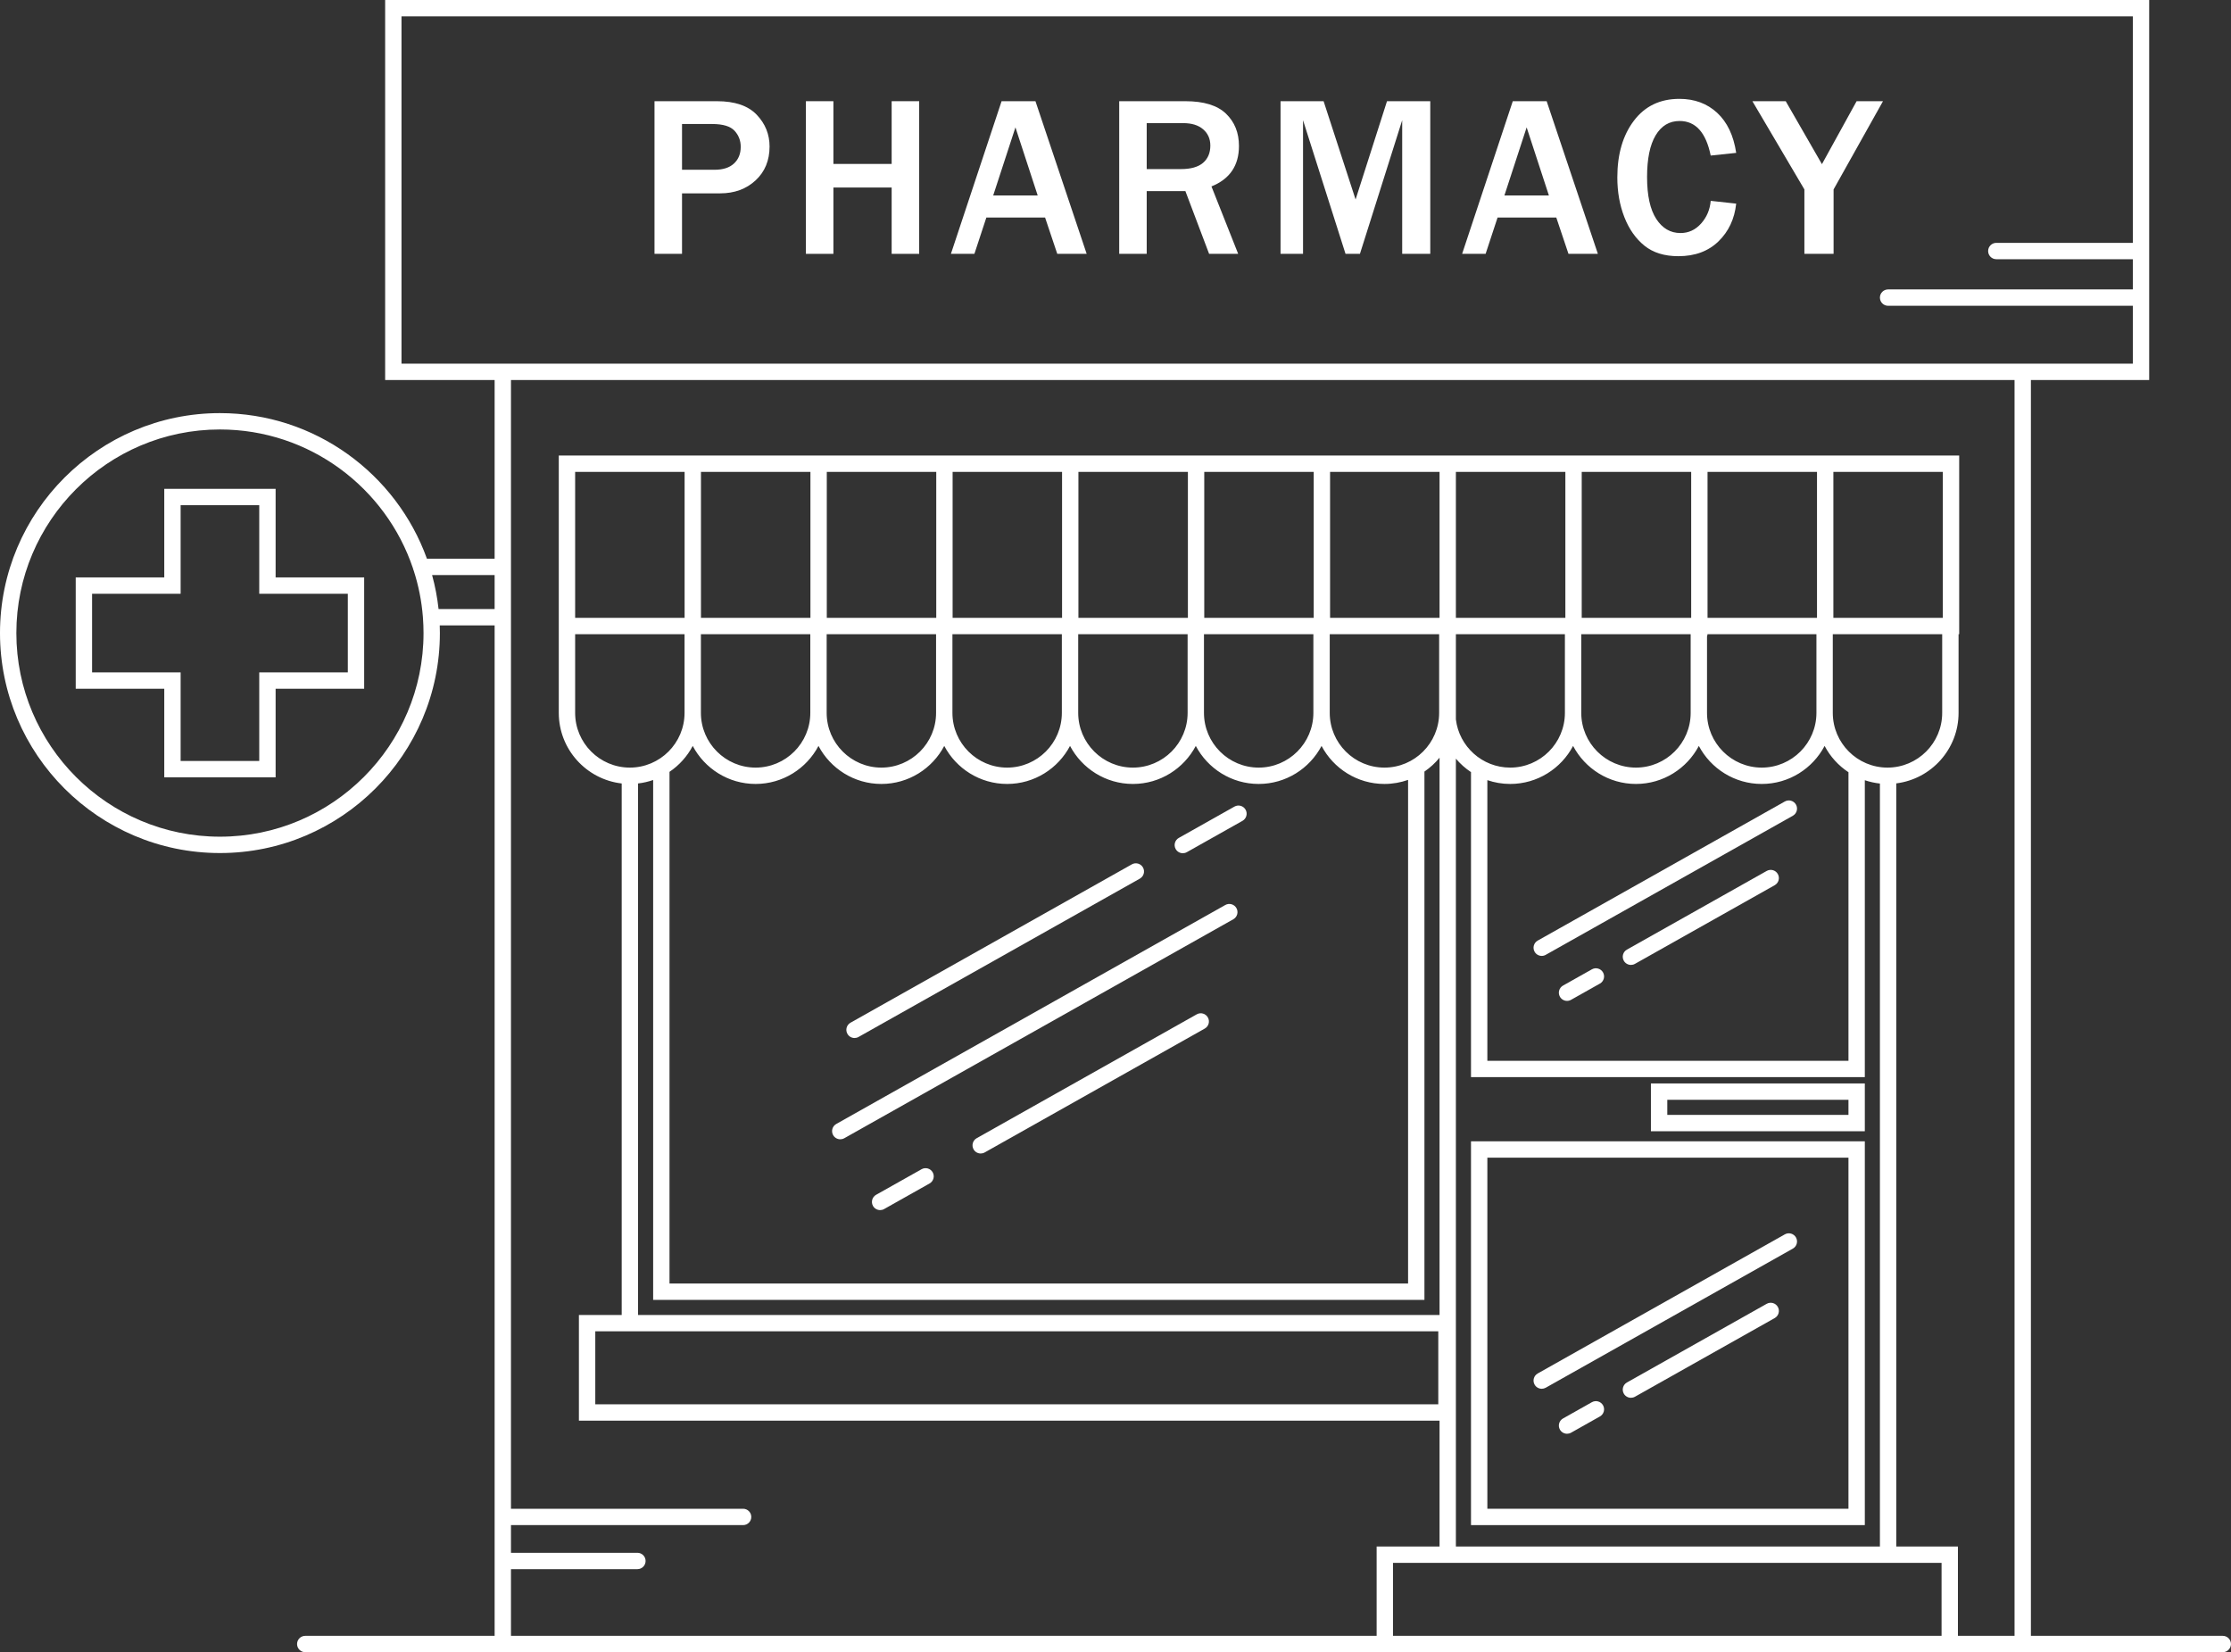 <?xml version="1.0" encoding="UTF-8" standalone="no"?><svg xmlns="http://www.w3.org/2000/svg" xmlns:xlink="http://www.w3.org/1999/xlink" fill="#000000" height="363" preserveAspectRatio="xMidYMid meet" version="1" viewBox="0.0 0.0 490.2 363.0" width="490.2" zoomAndPan="magnify"><rect x="0.0" y="0.0" width="490.2" height="363.0" fill="#333333" stroke="none"/><defs><clipPath id="a"><path d="M 0 0 L 490.191 0 L 490.191 362.988 L 0 362.988 Z M 0 0"/></clipPath></defs><g><g id="change1_1"><path d="M 326.805 254.34 L 406.148 254.34 L 406.148 331.473 L 326.805 331.473 Z M 323.211 335.066 L 409.742 335.066 L 409.742 250.746 L 323.211 250.746 L 323.211 335.066" fill="#ffffff"/></g><g id="change1_2"><path d="M 366.34 241.625 L 406.148 241.625 L 406.148 244.941 L 366.34 244.941 Z M 362.742 248.535 L 409.742 248.535 L 409.742 238.031 L 362.742 238.031 L 362.742 248.535" fill="#ffffff"/></g><g id="change1_3"><path d="M 76.422 130.449 L 76.422 147.723 L 56.961 147.723 L 56.961 167.184 L 39.688 167.184 L 39.688 147.723 L 20.23 147.723 L 20.23 130.449 L 39.688 130.449 L 39.688 110.992 L 56.961 110.992 L 56.961 130.449 Z M 60.559 107.398 L 36.094 107.398 L 36.094 126.855 L 16.637 126.855 L 16.637 151.316 L 36.094 151.316 L 36.094 170.777 L 60.559 170.777 L 60.559 151.316 L 80.016 151.316 L 80.016 126.855 L 60.559 126.855 L 60.559 107.398" fill="#ffffff"/></g><g id="change1_4"><path d="M 271.238 177.207 L 259.008 184.09 C 258.145 184.574 257.84 185.672 258.324 186.535 C 258.656 187.121 259.266 187.453 259.891 187.453 C 260.191 187.453 260.492 187.379 260.773 187.223 L 273 180.34 C 273.863 179.852 274.172 178.758 273.684 177.891 C 273.199 177.027 272.102 176.723 271.238 177.207" fill="#ffffff"/></g><g id="change1_5"><path d="M 187.762 228.051 C 188.059 228.051 188.363 227.977 188.641 227.82 L 250.453 193.031 C 251.316 192.543 251.621 191.445 251.137 190.582 C 250.648 189.719 249.555 189.41 248.688 189.898 L 186.879 224.688 C 186.012 225.172 185.707 226.27 186.195 227.133 C 186.523 227.719 187.133 228.051 187.762 228.051" fill="#ffffff"/></g><g id="change1_6"><path d="M 269.223 198.828 L 183.742 246.938 C 182.879 247.426 182.57 248.52 183.059 249.387 C 183.391 249.973 184 250.301 184.629 250.301 C 184.926 250.301 185.227 250.227 185.508 250.07 L 270.988 201.961 C 271.852 201.473 272.16 200.379 271.672 199.512 C 271.184 198.648 270.09 198.34 269.223 198.828" fill="#ffffff"/></g><g id="change1_7"><path d="M 262.949 222.848 L 214.602 250.059 C 213.734 250.547 213.43 251.641 213.914 252.508 C 214.246 253.094 214.855 253.422 215.484 253.422 C 215.781 253.422 216.086 253.348 216.363 253.191 L 264.711 225.977 C 265.578 225.492 265.883 224.395 265.395 223.531 C 264.91 222.664 263.812 222.359 262.949 222.848" fill="#ffffff"/></g><g id="change1_8"><path d="M 202.484 256.879 L 192.5 262.496 C 191.637 262.984 191.328 264.078 191.816 264.945 C 192.145 265.527 192.758 265.859 193.383 265.859 C 193.684 265.859 193.984 265.785 194.262 265.629 L 204.246 260.008 C 205.113 259.523 205.418 258.426 204.934 257.562 C 204.445 256.695 203.348 256.391 202.484 256.879" fill="#ffffff"/></g><g id="change1_9"><path d="M 392.168 176.086 L 337.871 206.648 C 337.004 207.133 336.699 208.23 337.184 209.094 C 337.516 209.68 338.125 210.012 338.754 210.012 C 339.051 210.012 339.355 209.938 339.633 209.777 L 393.93 179.219 C 394.797 178.73 395.102 177.637 394.617 176.77 C 394.129 175.906 393.031 175.602 392.168 176.086" fill="#ffffff"/></g><g id="change1_10"><path d="M 388.184 191.344 L 357.469 208.629 C 356.605 209.117 356.301 210.211 356.785 211.074 C 357.117 211.66 357.727 211.992 358.352 211.992 C 358.652 211.992 358.953 211.918 359.234 211.762 L 389.945 194.477 C 390.809 193.988 391.117 192.895 390.629 192.027 C 390.145 191.164 389.047 190.855 388.184 191.344" fill="#ffffff"/></g><g id="change1_11"><path d="M 349.773 212.961 L 343.434 216.527 C 342.566 217.016 342.262 218.113 342.746 218.977 C 343.078 219.562 343.688 219.895 344.316 219.895 C 344.613 219.895 344.918 219.82 345.195 219.66 L 351.535 216.094 C 352.402 215.605 352.707 214.512 352.223 213.645 C 351.734 212.781 350.637 212.473 349.773 212.961" fill="#ffffff"/></g><g id="change1_12"><path d="M 392.168 271.188 L 337.871 301.75 C 337.004 302.234 336.699 303.332 337.184 304.195 C 337.516 304.781 338.125 305.113 338.754 305.113 C 339.051 305.113 339.355 305.035 339.633 304.883 L 393.93 274.32 C 394.797 273.832 395.102 272.738 394.617 271.871 C 394.129 271.008 393.031 270.699 392.168 271.188" fill="#ffffff"/></g><g id="change1_13"><path d="M 388.184 286.445 L 357.469 303.73 C 356.605 304.219 356.301 305.312 356.785 306.18 C 357.117 306.766 357.727 307.094 358.352 307.094 C 358.652 307.094 358.953 307.02 359.234 306.863 L 389.945 289.578 C 390.809 289.09 391.117 287.992 390.629 287.129 C 390.145 286.266 389.047 285.961 388.184 286.445" fill="#ffffff"/></g><g id="change1_14"><path d="M 349.773 308.062 L 343.434 311.633 C 342.566 312.117 342.262 313.215 342.746 314.078 C 343.078 314.664 343.688 314.996 344.316 314.996 C 344.613 314.996 344.918 314.922 345.195 314.766 L 351.535 311.195 C 352.402 310.707 352.707 309.613 352.223 308.746 C 351.734 307.883 350.637 307.574 349.773 308.062" fill="#ffffff"/></g><g id="change1_15"><path d="M 161.277 35.918 C 160.297 36.836 158.871 37.297 157.004 37.297 L 149.855 37.297 L 149.855 27.246 L 156.465 27.246 C 158.84 27.246 160.48 27.738 161.391 28.723 C 162.297 29.703 162.754 30.883 162.754 32.258 C 162.754 33.781 162.262 35.004 161.277 35.918 Z M 157.543 22.234 L 143.809 22.234 L 143.809 55.77 L 149.855 55.77 L 149.855 42.48 L 158.23 42.48 C 161.379 42.48 163.973 41.527 166.02 39.629 C 168.066 37.73 169.09 35.246 169.09 32.184 C 169.09 29.5 168.145 27.168 166.254 25.195 C 164.363 23.223 161.457 22.234 157.543 22.234" fill="#ffffff"/></g><g id="change1_16"><path d="M 195.918 36.016 L 183.117 36.016 L 183.117 22.234 L 177.074 22.234 L 177.074 55.77 L 183.117 55.77 L 183.117 41.199 L 195.918 41.199 L 195.918 55.77 L 201.965 55.77 L 201.965 22.234 L 195.918 22.234 L 195.918 36.016" fill="#ffffff"/></g><g id="change1_17"><path d="M 218.227 42.945 L 223.113 27.984 L 228.004 42.945 Z M 220.07 22.234 L 208.938 55.77 L 214.098 55.77 L 216.727 47.785 L 229.625 47.785 L 232.305 55.77 L 238.766 55.77 L 227.512 22.234 L 220.07 22.234" fill="#ffffff"/></g><g id="change1_18"><path d="M 264.34 35.773 C 263.273 36.688 261.652 37.148 259.477 37.148 L 251.957 37.148 L 251.957 27.051 L 259.969 27.051 C 261.852 27.051 263.316 27.504 264.363 28.414 C 265.414 29.32 265.938 30.516 265.938 31.988 C 265.938 33.594 265.402 34.855 264.34 35.773 Z M 272.227 32.062 C 272.227 29.164 271.277 26.801 269.379 24.973 C 267.477 23.148 264.504 22.234 260.457 22.234 L 245.914 22.234 L 245.914 55.77 L 251.957 55.77 L 251.957 41.988 L 260.457 41.988 L 265.668 55.77 L 272.055 55.77 L 266.184 40.957 C 270.211 39.336 272.227 36.371 272.227 32.062" fill="#ffffff"/></g><g id="change1_19"><path d="M 297.852 43.828 L 290.824 22.234 L 281.363 22.234 L 281.363 55.77 L 286.305 55.77 L 286.305 26.41 L 295.641 55.77 L 298.809 55.77 L 308.094 26.41 L 308.094 55.77 L 314.262 55.77 L 314.262 22.234 L 304.754 22.234 L 297.852 43.828" fill="#ffffff"/></g><g id="change1_20"><path d="M 330.551 42.945 L 335.438 27.984 L 340.328 42.945 Z M 332.391 22.234 L 321.262 55.77 L 326.422 55.77 L 329.051 47.785 L 341.949 47.785 L 344.629 55.77 L 351.09 55.77 L 339.836 22.234 L 332.391 22.234" fill="#ffffff"/></g><g id="change1_21"><path d="M 369.047 26.582 C 372.57 26.582 374.844 29.113 375.879 34.176 L 381.48 33.586 C 380.906 29.77 379.512 26.84 377.301 24.789 C 375.094 22.742 372.324 21.719 369 21.719 C 364.758 21.719 361.422 23.32 359 26.523 C 356.574 29.723 355.363 33.879 355.363 38.988 C 355.363 42.168 355.879 45.074 356.91 47.711 C 357.941 50.348 359.414 52.438 361.32 53.977 C 363.227 55.516 365.715 56.285 368.777 56.285 C 372.414 56.285 375.348 55.199 377.586 53.031 C 379.82 50.859 381.117 48.098 381.48 44.738 L 375.879 44.125 C 375.715 46.059 375.008 47.719 373.766 49.113 C 372.52 50.504 371.012 51.199 369.242 51.199 C 367.031 51.199 365.258 50.164 363.914 48.094 C 362.57 46.02 361.898 42.953 361.898 38.891 C 361.898 34.895 362.523 31.844 363.777 29.738 C 365.031 27.637 366.785 26.582 369.047 26.582" fill="#ffffff"/></g><g id="change1_22"><path d="M 407.938 22.234 L 400.32 36.066 L 392.363 22.234 L 385.039 22.234 L 396.465 41.617 L 396.465 55.77 L 402.879 55.77 L 402.879 41.617 L 413.734 22.234 L 407.938 22.234" fill="#ffffff"/></g><g clip-path="url(#a)" id="change1_23"><path d="M 430.199 359.395 L 430.199 339.766 L 416.652 339.766 L 416.652 172.109 C 424.355 171.156 430.34 164.574 430.34 156.617 L 430.34 139.336 L 430.477 139.336 L 430.477 100.078 L 122.777 100.078 L 122.777 156.617 C 122.777 164.621 128.832 171.234 136.602 172.129 L 136.602 288.898 L 127.199 288.898 L 127.199 312.121 L 316.301 312.121 L 316.301 339.766 L 302.477 339.766 L 302.477 359.395 L 112.273 359.395 L 112.273 344.742 L 140.055 344.742 C 141.051 344.742 141.852 343.938 141.852 342.945 C 141.852 341.953 141.051 341.148 140.055 341.148 L 112.273 341.148 L 112.273 335.066 L 163.277 335.066 C 164.27 335.066 165.074 334.262 165.074 333.27 C 165.074 332.277 164.27 331.473 163.277 331.473 L 112.273 331.473 L 112.273 83.488 L 442.641 83.488 L 442.641 359.395 Z M 319.891 292.492 L 319.891 166.676 C 320.852 167.812 321.969 168.809 323.211 169.633 L 323.211 236.648 L 409.742 236.648 L 409.742 171.414 C 410.801 171.77 411.91 172.02 413.059 172.145 L 413.059 339.766 L 319.891 339.766 Z M 316.023 292.492 L 316.023 308.527 L 130.797 308.527 L 130.797 292.492 Z M 140.195 172.125 C 141.344 171.992 142.453 171.734 143.512 171.367 L 143.512 285.582 L 312.98 285.582 L 312.98 169.516 C 314.227 168.66 315.348 167.633 316.301 166.465 L 316.301 288.898 L 140.195 288.898 Z M 150.422 135.738 L 126.371 135.738 L 126.371 103.672 L 150.422 103.672 Z M 326.805 171.398 C 328.383 171.938 330.066 172.234 331.824 172.234 C 337.812 172.234 343.023 168.84 345.641 163.879 C 348.258 168.84 353.469 172.234 359.457 172.234 C 365.445 172.234 370.656 168.84 373.273 163.879 C 375.891 168.84 381.102 172.234 387.094 172.234 C 393.082 172.234 398.289 168.84 400.906 163.879 C 402.141 166.219 403.949 168.207 406.148 169.656 L 406.148 233.055 L 326.805 233.055 Z M 371.477 156.617 C 371.477 163.246 366.086 168.641 359.457 168.641 C 352.828 168.641 347.438 163.246 347.438 156.617 L 347.438 139.336 L 371.477 139.336 Z M 399.109 156.617 C 399.109 163.246 393.719 168.641 387.094 168.641 L 387.09 168.641 C 380.465 168.641 375.07 163.246 375.07 156.617 L 375.07 139.82 C 375.129 139.664 375.164 139.504 375.176 139.336 L 399.109 139.336 Z M 319.891 139.336 L 343.844 139.336 L 343.844 156.617 C 343.844 163.246 338.453 168.641 331.824 168.641 C 325.68 168.641 320.602 164.004 319.891 158.051 Z M 304.191 168.641 C 297.562 168.641 292.172 163.246 292.172 156.617 L 292.172 139.336 L 316.211 139.336 L 316.211 156.617 C 316.211 163.246 310.82 168.641 304.191 168.641 Z M 205.676 156.617 C 205.676 163.246 200.285 168.641 193.656 168.641 C 187.031 168.641 181.637 163.246 181.637 156.617 L 181.637 139.336 L 205.676 139.336 Z M 233.312 156.617 C 233.312 163.246 227.918 168.641 221.289 168.641 C 214.664 168.641 209.27 163.246 209.27 156.617 L 209.27 139.336 L 233.312 139.336 Z M 260.945 156.617 C 260.945 163.246 255.551 168.641 248.926 168.641 C 242.297 168.641 236.906 163.246 236.906 156.617 L 236.906 139.336 L 260.945 139.336 Z M 288.578 156.617 C 288.578 163.246 283.184 168.641 276.559 168.641 C 269.93 168.641 264.539 163.246 264.539 156.617 L 264.539 139.336 L 288.578 139.336 Z M 154.004 139.336 L 178.043 139.336 L 178.043 156.617 C 178.043 163.246 172.652 168.641 166.023 168.641 C 159.398 168.641 154.004 163.246 154.004 156.617 Z M 147.105 169.57 C 149.242 168.129 151 166.172 152.207 163.879 C 154.824 168.84 160.035 172.234 166.023 172.234 C 172.012 172.234 177.223 168.84 179.84 163.879 C 182.461 168.84 187.668 172.234 193.656 172.234 C 199.648 172.234 204.855 168.84 207.473 163.879 C 210.094 168.84 215.301 172.234 221.289 172.234 C 227.281 172.234 232.488 168.84 235.109 163.879 C 237.727 168.84 242.934 172.234 248.926 172.234 C 254.914 172.234 260.121 168.84 262.742 163.879 C 265.359 168.84 270.566 172.234 276.559 172.234 C 282.547 172.234 287.758 168.84 290.375 163.879 C 292.992 168.84 298.203 172.234 304.191 172.234 C 306.012 172.234 307.762 171.914 309.387 171.34 L 309.387 281.988 L 147.105 281.988 Z M 414.723 168.641 C 408.098 168.641 402.703 163.246 402.703 156.617 L 402.703 139.336 L 426.742 139.336 L 426.742 156.617 C 426.742 163.246 421.352 168.641 414.723 168.641 Z M 426.883 103.672 L 426.883 135.738 L 402.832 135.738 L 402.832 103.672 Z M 399.234 103.672 L 399.234 135.738 L 375.184 135.738 L 375.184 103.672 Z M 371.59 103.672 L 371.59 135.738 L 347.539 135.738 L 347.539 103.672 Z M 343.945 103.672 L 343.945 135.738 L 319.891 135.738 L 319.891 103.672 Z M 316.301 103.672 L 316.301 135.738 L 292.246 135.738 L 292.246 103.672 Z M 288.652 103.672 L 288.652 135.738 L 264.602 135.738 L 264.602 103.672 Z M 261.008 103.672 L 261.008 135.738 L 236.949 135.738 C 236.949 135.695 236.953 135.648 236.953 135.602 L 236.953 103.672 Z M 233.359 103.672 L 233.359 135.602 C 233.359 135.648 233.363 135.695 233.367 135.738 L 209.309 135.738 L 209.309 103.672 Z M 205.715 103.672 L 205.715 135.738 L 181.664 135.738 L 181.664 103.672 Z M 178.07 103.672 L 178.07 135.738 L 154.016 135.738 L 154.016 103.672 Z M 126.371 139.336 L 150.41 139.336 L 150.41 156.617 C 150.41 163.246 145.02 168.641 138.391 168.641 C 131.762 168.641 126.371 163.246 126.371 156.617 Z M 306.07 359.395 L 306.07 343.363 L 426.605 343.363 L 426.605 359.395 Z M 96.363 133.805 C 96.082 131.254 95.605 128.758 94.941 126.34 L 108.68 126.34 L 108.68 133.805 Z M 48.324 183.82 C 23.66 183.82 3.594 163.754 3.594 139.086 C 3.594 114.422 23.66 94.355 48.324 94.355 C 68.02 94.355 84.781 107.148 90.738 124.859 C 90.766 125.023 90.82 125.18 90.891 125.328 C 91.949 128.598 92.645 132.031 92.922 135.578 C 92.922 135.586 92.918 135.594 92.918 135.602 C 92.918 135.691 92.93 135.777 92.941 135.863 C 93.016 136.93 93.059 138.004 93.059 139.086 C 93.059 163.754 72.992 183.82 48.324 183.82 Z M 88.219 79.895 L 88.219 3.594 L 468.629 3.594 L 468.629 53.355 L 438.633 53.355 C 437.641 53.355 436.836 54.16 436.836 55.152 C 436.836 56.145 437.641 56.949 438.633 56.949 L 468.629 56.949 L 468.629 63.586 L 414.855 63.586 C 413.863 63.586 413.059 64.391 413.059 65.383 C 413.059 66.375 413.863 67.18 414.855 67.18 L 468.629 67.18 L 468.629 79.895 Z M 488.395 359.395 L 446.234 359.395 L 446.234 83.488 L 472.223 83.488 L 472.223 0 L 84.625 0 L 84.625 83.488 L 108.68 83.488 L 108.68 122.746 L 93.805 122.746 C 87.094 104.117 69.242 90.762 48.324 90.762 C 21.68 90.762 0 112.441 0 139.086 C 0 165.734 21.68 187.414 48.324 187.414 C 74.973 187.414 96.652 165.734 96.652 139.086 C 96.652 138.523 96.637 137.961 96.621 137.398 L 108.68 137.398 L 108.68 359.395 L 67.07 359.395 C 66.078 359.395 65.273 360.199 65.273 361.191 C 65.273 362.184 66.078 362.988 67.07 362.988 L 488.395 362.988 C 489.387 362.988 490.191 362.184 490.191 361.191 C 490.191 360.199 489.387 359.395 488.395 359.395" fill="#ffffff"/></g></g></svg>